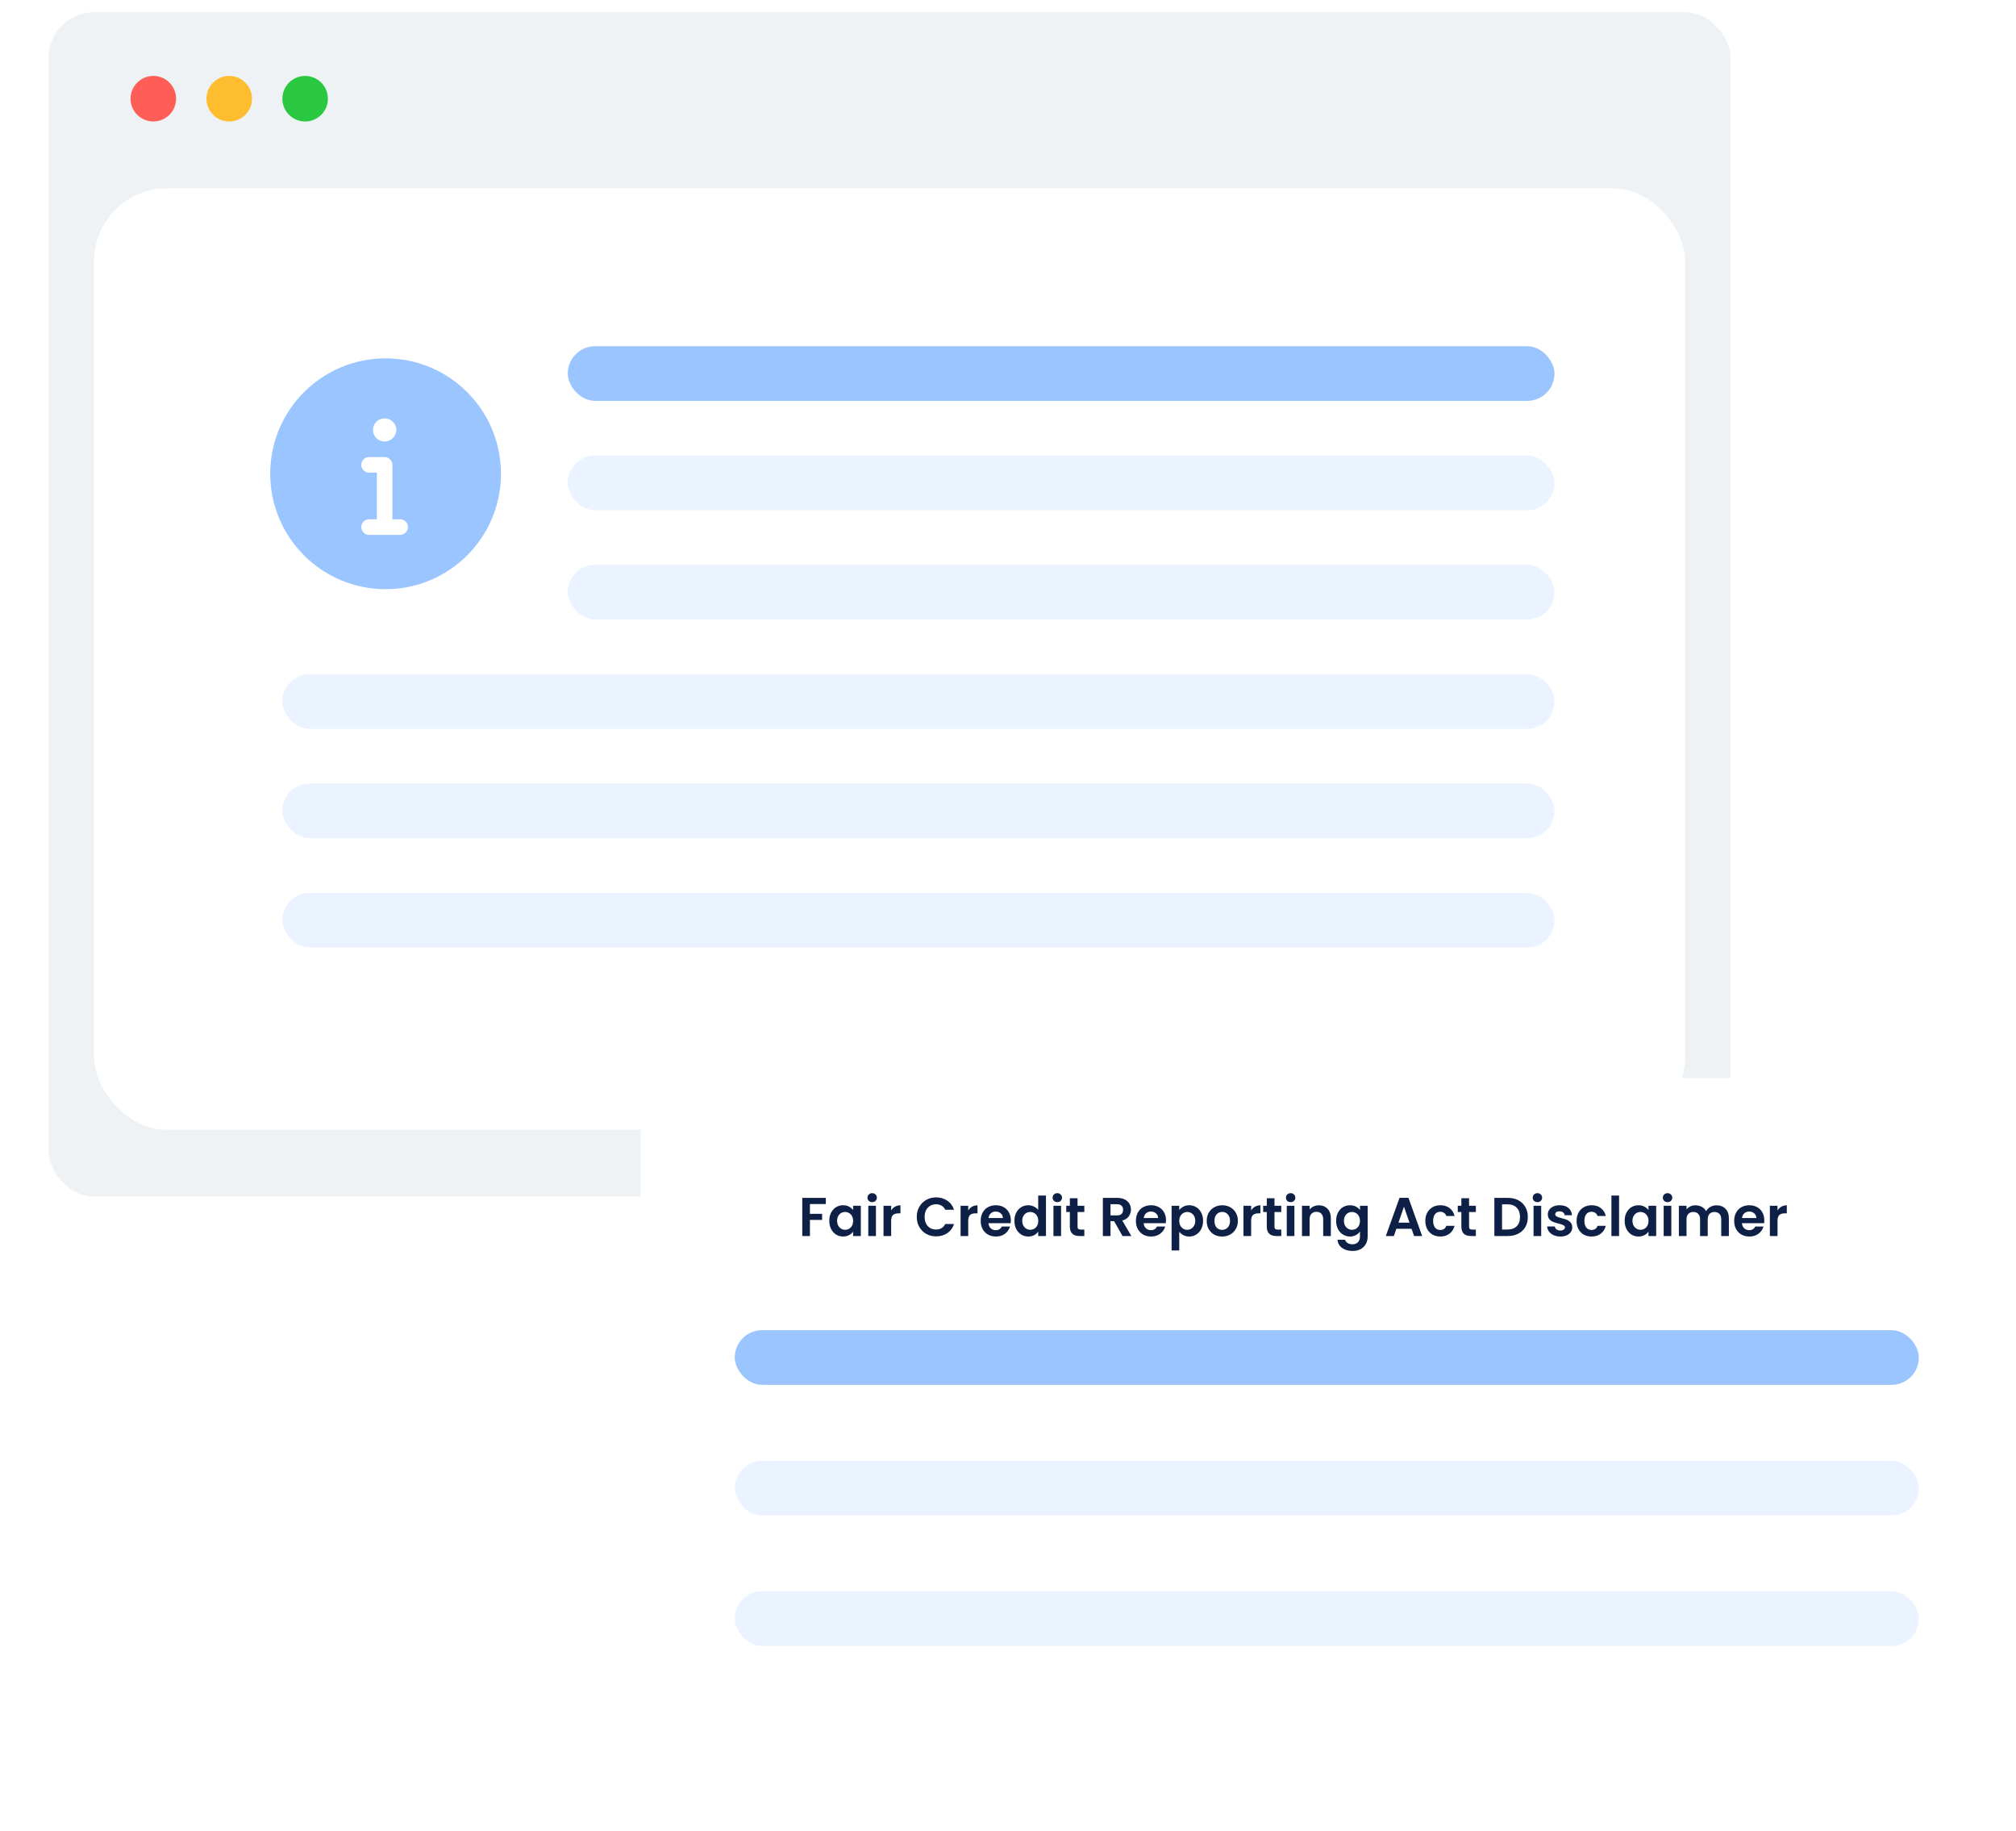 <svg width="664" height="603" viewBox="0 0 664 603" fill="none" xmlns="http://www.w3.org/2000/svg">
<g filter="url(#filter0_d_850_503)">
<rect x="16" y="4" width="554" height="390" rx="15" fill="#EFF2F5"/>
</g>
<rect x="31" y="62" width="524" height="310" rx="24" fill="white"/>
<circle cx="50.5" cy="32.5" r="7.5" fill="#FE5E57"/>
<circle cx="75.5" cy="32.5" r="7.5" fill="#FDBD2F"/>
<circle cx="100.5" cy="32.5" r="7.5" fill="#29C840"/>
<rect opacity="0.2" x="187" y="150" width="325" height="18" rx="9" fill="#9AC5FF"/>
<rect x="187" y="114" width="325" height="18" rx="9" fill="#9AC5FF"/>
<rect opacity="0.2" x="187" y="186" width="325" height="18" rx="9" fill="#9AC5FF"/>
<rect opacity="0.2" x="93" y="222" width="419" height="18" rx="9" fill="#9AC5FF"/>
<rect opacity="0.2" x="93" y="258" width="419" height="18" rx="9" fill="#9AC5FF"/>
<rect opacity="0.2" x="93" y="294" width="419" height="18" rx="9" fill="#9AC5FF"/>
<circle cx="127" cy="156" r="38" fill="#9AC5FF"/>
<path d="M131.812 171C133.174 171 134.375 172.121 134.375 173.562C134.375 174.924 133.174 176.125 131.812 176.125H121.562C120.121 176.125 119 174.924 119 173.562C119 172.121 120.121 171 121.562 171H124.125V155.625H121.562C120.121 155.625 119 154.504 119 153.062C119 151.701 120.121 150.5 121.562 150.5H126.688C128.049 150.5 129.25 151.701 129.25 153.062V171H131.812ZM126.688 145.375C124.525 145.375 122.844 143.693 122.844 141.611C122.844 139.449 124.525 137.768 126.688 137.768C128.77 137.768 130.531 139.449 130.531 141.531C130.531 143.693 128.77 145.375 126.688 145.375Z" fill="white"/>
<g clip-path="url(#clip0_850_503)">
<g filter="url(#filter1_d_850_503)">
<rect x="211" y="355" width="451" height="244" rx="10" fill="white"/>
</g>
<path d="M272 394.436V396.47H266.762V399.692H270.776V401.69H266.762V407H264.242V394.436H272ZM273.139 401.978C273.139 400.97 273.337 400.076 273.733 399.296C274.141 398.516 274.687 397.916 275.371 397.496C276.067 397.076 276.841 396.866 277.693 396.866C278.437 396.866 279.085 397.016 279.637 397.316C280.201 397.616 280.651 397.994 280.987 398.45V397.028H283.525V407H280.987V405.542C280.663 406.01 280.213 406.4 279.637 406.712C279.073 407.012 278.419 407.162 277.675 407.162C276.835 407.162 276.067 406.946 275.371 406.514C274.687 406.082 274.141 405.476 273.733 404.696C273.337 403.904 273.139 402.998 273.139 401.978ZM280.987 402.014C280.987 401.402 280.867 400.88 280.627 400.448C280.387 400.004 280.063 399.668 279.655 399.44C279.247 399.2 278.809 399.08 278.341 399.08C277.873 399.08 277.441 399.194 277.045 399.422C276.649 399.65 276.325 399.986 276.073 400.43C275.833 400.862 275.713 401.378 275.713 401.978C275.713 402.578 275.833 403.106 276.073 403.562C276.325 404.006 276.649 404.348 277.045 404.588C277.453 404.828 277.885 404.948 278.341 404.948C278.809 404.948 279.247 404.834 279.655 404.606C280.063 404.366 280.387 404.03 280.627 403.598C280.867 403.154 280.987 402.626 280.987 402.014ZM287.264 395.84C286.82 395.84 286.448 395.702 286.148 395.426C285.86 395.138 285.716 394.784 285.716 394.364C285.716 393.944 285.86 393.596 286.148 393.32C286.448 393.032 286.82 392.888 287.264 392.888C287.708 392.888 288.074 393.032 288.362 393.32C288.662 393.596 288.812 393.944 288.812 394.364C288.812 394.784 288.662 395.138 288.362 395.426C288.074 395.702 287.708 395.84 287.264 395.84ZM288.506 397.028V407H285.986V397.028H288.506ZM293.516 398.576C293.84 398.048 294.26 397.634 294.776 397.334C295.304 397.034 295.904 396.884 296.576 396.884V399.53H295.91C295.118 399.53 294.518 399.716 294.11 400.088C293.714 400.46 293.516 401.108 293.516 402.032V407H290.996V397.028H293.516V398.576ZM301.95 400.7C301.95 399.464 302.226 398.36 302.778 397.388C303.342 396.404 304.104 395.642 305.064 395.102C306.036 394.55 307.122 394.274 308.322 394.274C309.726 394.274 310.956 394.634 312.012 395.354C313.068 396.074 313.806 397.07 314.226 398.342H311.328C311.04 397.742 310.632 397.292 310.104 396.992C309.588 396.692 308.988 396.542 308.304 396.542C307.572 396.542 306.918 396.716 306.342 397.064C305.778 397.4 305.334 397.88 305.01 398.504C304.698 399.128 304.542 399.86 304.542 400.7C304.542 401.528 304.698 402.26 305.01 402.896C305.334 403.52 305.778 404.006 306.342 404.354C306.918 404.69 307.572 404.858 308.304 404.858C308.988 404.858 309.588 404.708 310.104 404.408C310.632 404.096 311.04 403.64 311.328 403.04H314.226C313.806 404.324 313.068 405.326 312.012 406.046C310.968 406.754 309.738 407.108 308.322 407.108C307.122 407.108 306.036 406.838 305.064 406.298C304.104 405.746 303.342 404.984 302.778 404.012C302.226 403.04 301.95 401.936 301.95 400.7ZM318.899 398.576C319.223 398.048 319.643 397.634 320.159 397.334C320.687 397.034 321.287 396.884 321.959 396.884V399.53H321.293C320.501 399.53 319.901 399.716 319.493 400.088C319.097 400.46 318.899 401.108 318.899 402.032V407H316.379V397.028H318.899V398.576ZM332.926 401.798C332.926 402.158 332.902 402.482 332.854 402.77H325.564C325.624 403.49 325.876 404.054 326.32 404.462C326.764 404.87 327.31 405.074 327.958 405.074C328.894 405.074 329.56 404.672 329.956 403.868H332.674C332.386 404.828 331.834 405.62 331.018 406.244C330.202 406.856 329.2 407.162 328.012 407.162C327.052 407.162 326.188 406.952 325.42 406.532C324.664 406.1 324.07 405.494 323.638 404.714C323.218 403.934 323.008 403.034 323.008 402.014C323.008 400.982 323.218 400.076 323.638 399.296C324.058 398.516 324.646 397.916 325.402 397.496C326.158 397.076 327.028 396.866 328.012 396.866C328.96 396.866 329.806 397.07 330.55 397.478C331.306 397.886 331.888 398.468 332.296 399.224C332.716 399.968 332.926 400.826 332.926 401.798ZM330.316 401.078C330.304 400.43 330.07 399.914 329.614 399.53C329.158 399.134 328.6 398.936 327.94 398.936C327.316 398.936 326.788 399.128 326.356 399.512C325.936 399.884 325.678 400.406 325.582 401.078H330.316ZM334.117 401.978C334.117 400.97 334.315 400.076 334.711 399.296C335.119 398.516 335.671 397.916 336.367 397.496C337.063 397.076 337.837 396.866 338.689 396.866C339.337 396.866 339.955 397.01 340.543 397.298C341.131 397.574 341.599 397.946 341.947 398.414V393.68H344.503V407H341.947V405.524C341.635 406.016 341.197 406.412 340.633 406.712C340.069 407.012 339.415 407.162 338.671 407.162C337.831 407.162 337.063 406.946 336.367 406.514C335.671 406.082 335.119 405.476 334.711 404.696C334.315 403.904 334.117 402.998 334.117 401.978ZM341.965 402.014C341.965 401.402 341.845 400.88 341.605 400.448C341.365 400.004 341.041 399.668 340.633 399.44C340.225 399.2 339.787 399.08 339.319 399.08C338.851 399.08 338.419 399.194 338.023 399.422C337.627 399.65 337.303 399.986 337.051 400.43C336.811 400.862 336.691 401.378 336.691 401.978C336.691 402.578 336.811 403.106 337.051 403.562C337.303 404.006 337.627 404.348 338.023 404.588C338.431 404.828 338.863 404.948 339.319 404.948C339.787 404.948 340.225 404.834 340.633 404.606C341.041 404.366 341.365 404.03 341.605 403.598C341.845 403.154 341.965 402.626 341.965 402.014ZM348.243 395.84C347.799 395.84 347.427 395.702 347.127 395.426C346.839 395.138 346.695 394.784 346.695 394.364C346.695 393.944 346.839 393.596 347.127 393.32C347.427 393.032 347.799 392.888 348.243 392.888C348.687 392.888 349.053 393.032 349.341 393.32C349.641 393.596 349.791 393.944 349.791 394.364C349.791 394.784 349.641 395.138 349.341 395.426C349.053 395.702 348.687 395.84 348.243 395.84ZM349.485 397.028V407H346.965V397.028H349.485ZM354.908 399.098V403.922C354.908 404.258 354.986 404.504 355.142 404.66C355.31 404.804 355.586 404.876 355.97 404.876H357.14V407H355.556C353.432 407 352.37 405.968 352.37 403.904V399.098H351.182V397.028H352.37V394.562H354.908V397.028H357.14V399.098H354.908ZM369.722 407L366.95 402.104H365.762V407H363.242V394.436H367.958C368.93 394.436 369.758 394.61 370.442 394.958C371.126 395.294 371.636 395.756 371.972 396.344C372.32 396.92 372.494 397.568 372.494 398.288C372.494 399.116 372.254 399.866 371.774 400.538C371.294 401.198 370.58 401.654 369.632 401.906L372.638 407H369.722ZM365.762 400.214H367.868C368.552 400.214 369.062 400.052 369.398 399.728C369.734 399.392 369.902 398.93 369.902 398.342C369.902 397.766 369.734 397.322 369.398 397.01C369.062 396.686 368.552 396.524 367.868 396.524H365.762V400.214ZM384.043 401.798C384.043 402.158 384.019 402.482 383.971 402.77H376.681C376.741 403.49 376.993 404.054 377.437 404.462C377.881 404.87 378.427 405.074 379.075 405.074C380.011 405.074 380.677 404.672 381.073 403.868H383.791C383.503 404.828 382.951 405.62 382.135 406.244C381.319 406.856 380.317 407.162 379.129 407.162C378.169 407.162 377.305 406.952 376.537 406.532C375.781 406.1 375.187 405.494 374.755 404.714C374.335 403.934 374.125 403.034 374.125 402.014C374.125 400.982 374.335 400.076 374.755 399.296C375.175 398.516 375.763 397.916 376.519 397.496C377.275 397.076 378.145 396.866 379.129 396.866C380.077 396.866 380.923 397.07 381.667 397.478C382.423 397.886 383.005 398.468 383.413 399.224C383.833 399.968 384.043 400.826 384.043 401.798ZM381.433 401.078C381.421 400.43 381.187 399.914 380.731 399.53C380.275 399.134 379.717 398.936 379.057 398.936C378.433 398.936 377.905 399.128 377.473 399.512C377.053 399.884 376.795 400.406 376.699 401.078H381.433ZM388.403 398.468C388.727 398.012 389.171 397.634 389.735 397.334C390.311 397.022 390.965 396.866 391.697 396.866C392.549 396.866 393.317 397.076 394.001 397.496C394.697 397.916 395.243 398.516 395.639 399.296C396.047 400.064 396.251 400.958 396.251 401.978C396.251 402.998 396.047 403.904 395.639 404.696C395.243 405.476 394.697 406.082 394.001 406.514C393.317 406.946 392.549 407.162 391.697 407.162C390.965 407.162 390.317 407.012 389.753 406.712C389.201 406.412 388.751 406.034 388.403 405.578V411.752H385.883V397.028H388.403V398.468ZM393.677 401.978C393.677 401.378 393.551 400.862 393.299 400.43C393.059 399.986 392.735 399.65 392.327 399.422C391.931 399.194 391.499 399.08 391.031 399.08C390.575 399.08 390.143 399.2 389.735 399.44C389.339 399.668 389.015 400.004 388.763 400.448C388.523 400.892 388.403 401.414 388.403 402.014C388.403 402.614 388.523 403.136 388.763 403.58C389.015 404.024 389.339 404.366 389.735 404.606C390.143 404.834 390.575 404.948 391.031 404.948C391.499 404.948 391.931 404.828 392.327 404.588C392.735 404.348 393.059 404.006 393.299 403.562C393.551 403.118 393.677 402.59 393.677 401.978ZM402.51 407.162C401.55 407.162 400.686 406.952 399.918 406.532C399.15 406.1 398.544 405.494 398.1 404.714C397.668 403.934 397.452 403.034 397.452 402.014C397.452 400.994 397.674 400.094 398.118 399.314C398.574 398.534 399.192 397.934 399.972 397.514C400.752 397.082 401.622 396.866 402.582 396.866C403.542 396.866 404.412 397.082 405.192 397.514C405.972 397.934 406.584 398.534 407.028 399.314C407.484 400.094 407.712 400.994 407.712 402.014C407.712 403.034 407.478 403.934 407.01 404.714C406.554 405.494 405.93 406.1 405.138 406.532C404.358 406.952 403.482 407.162 402.51 407.162ZM402.51 404.966C402.966 404.966 403.392 404.858 403.788 404.642C404.196 404.414 404.52 404.078 404.76 403.634C405 403.19 405.12 402.65 405.12 402.014C405.12 401.066 404.868 400.34 404.364 399.836C403.872 399.32 403.266 399.062 402.546 399.062C401.826 399.062 401.22 399.32 400.728 399.836C400.248 400.34 400.008 401.066 400.008 402.014C400.008 402.962 400.242 403.694 400.71 404.21C401.19 404.714 401.79 404.966 402.51 404.966ZM412.08 398.576C412.404 398.048 412.824 397.634 413.34 397.334C413.868 397.034 414.468 396.884 415.14 396.884V399.53H414.474C413.682 399.53 413.082 399.716 412.674 400.088C412.278 400.46 412.08 401.108 412.08 402.032V407H409.56V397.028H412.08V398.576ZM419.772 399.098V403.922C419.772 404.258 419.85 404.504 420.006 404.66C420.174 404.804 420.45 404.876 420.834 404.876H422.004V407H420.42C418.296 407 417.234 405.968 417.234 403.904V399.098H416.046V397.028H417.234V394.562H419.772V397.028H422.004V399.098H419.772ZM425.094 395.84C424.65 395.84 424.278 395.702 423.978 395.426C423.69 395.138 423.546 394.784 423.546 394.364C423.546 393.944 423.69 393.596 423.978 393.32C424.278 393.032 424.65 392.888 425.094 392.888C425.538 392.888 425.904 393.032 426.192 393.32C426.492 393.596 426.642 393.944 426.642 394.364C426.642 394.784 426.492 395.138 426.192 395.426C425.904 395.702 425.538 395.84 425.094 395.84ZM426.336 397.028V407H423.816V397.028H426.336ZM434.352 396.884C435.54 396.884 436.5 397.262 437.232 398.018C437.964 398.762 438.33 399.806 438.33 401.15V407H435.81V401.492C435.81 400.7 435.612 400.094 435.216 399.674C434.82 399.242 434.28 399.026 433.596 399.026C432.9 399.026 432.348 399.242 431.94 399.674C431.544 400.094 431.346 400.7 431.346 401.492V407H428.826V397.028H431.346V398.27C431.682 397.838 432.108 397.502 432.624 397.262C433.152 397.01 433.728 396.884 434.352 396.884ZM444.632 396.866C445.376 396.866 446.03 397.016 446.594 397.316C447.158 397.604 447.602 397.982 447.926 398.45V397.028H450.464V407.072C450.464 407.996 450.278 408.818 449.906 409.538C449.534 410.27 448.976 410.846 448.232 411.266C447.488 411.698 446.588 411.914 445.532 411.914C444.116 411.914 442.952 411.584 442.04 410.924C441.14 410.264 440.63 409.364 440.51 408.224H443.012C443.144 408.68 443.426 409.04 443.858 409.304C444.302 409.58 444.836 409.718 445.46 409.718C446.192 409.718 446.786 409.496 447.242 409.052C447.698 408.62 447.926 407.96 447.926 407.072V405.524C447.602 405.992 447.152 406.382 446.576 406.694C446.012 407.006 445.364 407.162 444.632 407.162C443.792 407.162 443.024 406.946 442.328 406.514C441.632 406.082 441.08 405.476 440.672 404.696C440.276 403.904 440.078 402.998 440.078 401.978C440.078 400.97 440.276 400.076 440.672 399.296C441.08 398.516 441.626 397.916 442.31 397.496C443.006 397.076 443.78 396.866 444.632 396.866ZM447.926 402.014C447.926 401.402 447.806 400.88 447.566 400.448C447.326 400.004 447.002 399.668 446.594 399.44C446.186 399.2 445.748 399.08 445.28 399.08C444.812 399.08 444.38 399.194 443.984 399.422C443.588 399.65 443.264 399.986 443.012 400.43C442.772 400.862 442.652 401.378 442.652 401.978C442.652 402.578 442.772 403.106 443.012 403.562C443.264 404.006 443.588 404.348 443.984 404.588C444.392 404.828 444.824 404.948 445.28 404.948C445.748 404.948 446.186 404.834 446.594 404.606C447.002 404.366 447.326 404.03 447.566 403.598C447.806 403.154 447.926 402.626 447.926 402.014ZM464.919 404.606H459.915L459.087 407H456.441L460.959 394.418H463.893L468.411 407H465.747L464.919 404.606ZM464.235 402.59L462.417 397.334L460.599 402.59H464.235ZM469.451 402.014C469.451 400.982 469.661 400.082 470.081 399.314C470.501 398.534 471.083 397.934 471.827 397.514C472.571 397.082 473.423 396.866 474.383 396.866C475.619 396.866 476.639 397.178 477.443 397.802C478.259 398.414 478.805 399.278 479.081 400.394H476.363C476.219 399.962 475.973 399.626 475.625 399.386C475.289 399.134 474.869 399.008 474.365 399.008C473.645 399.008 473.075 399.272 472.655 399.8C472.235 400.316 472.025 401.054 472.025 402.014C472.025 402.962 472.235 403.7 472.655 404.228C473.075 404.744 473.645 405.002 474.365 405.002C475.385 405.002 476.051 404.546 476.363 403.634H479.081C478.805 404.714 478.259 405.572 477.443 406.208C476.627 406.844 475.607 407.162 474.383 407.162C473.423 407.162 472.571 406.952 471.827 406.532C471.083 406.1 470.501 405.5 470.081 404.732C469.661 403.952 469.451 403.046 469.451 402.014ZM483.862 399.098V403.922C483.862 404.258 483.94 404.504 484.096 404.66C484.264 404.804 484.54 404.876 484.924 404.876H486.094V407H484.51C482.386 407 481.324 405.968 481.324 403.904V399.098H480.136V397.028H481.324V394.562H483.862V397.028H486.094V399.098H483.862ZM496.587 394.436C497.907 394.436 499.065 394.694 500.061 395.21C501.069 395.726 501.843 396.464 502.383 397.424C502.935 398.372 503.211 399.476 503.211 400.736C503.211 401.996 502.935 403.1 502.383 404.048C501.843 404.984 501.069 405.71 500.061 406.226C499.065 406.742 497.907 407 496.587 407H492.195V394.436H496.587ZM496.497 404.858C497.817 404.858 498.837 404.498 499.557 403.778C500.277 403.058 500.637 402.044 500.637 400.736C500.637 399.428 500.277 398.408 499.557 397.676C498.837 396.932 497.817 396.56 496.497 396.56H494.715V404.858H496.497ZM506.375 395.84C505.931 395.84 505.559 395.702 505.259 395.426C504.971 395.138 504.827 394.784 504.827 394.364C504.827 393.944 504.971 393.596 505.259 393.32C505.559 393.032 505.931 392.888 506.375 392.888C506.819 392.888 507.185 393.032 507.473 393.32C507.773 393.596 507.923 393.944 507.923 394.364C507.923 394.784 507.773 395.138 507.473 395.426C507.185 395.702 506.819 395.84 506.375 395.84ZM507.617 397.028V407H505.097V397.028H507.617ZM513.923 407.162C513.107 407.162 512.375 407.018 511.727 406.73C511.079 406.43 510.563 406.028 510.179 405.524C509.807 405.02 509.603 404.462 509.567 403.85H512.105C512.153 404.234 512.339 404.552 512.663 404.804C512.999 405.056 513.413 405.182 513.905 405.182C514.385 405.182 514.757 405.086 515.021 404.894C515.297 404.702 515.435 404.456 515.435 404.156C515.435 403.832 515.267 403.592 514.931 403.436C514.607 403.268 514.085 403.088 513.365 402.896C512.621 402.716 512.009 402.53 511.529 402.338C511.061 402.146 510.653 401.852 510.305 401.456C509.969 401.06 509.801 400.526 509.801 399.854C509.801 399.302 509.957 398.798 510.269 398.342C510.593 397.886 511.049 397.526 511.637 397.262C512.237 396.998 512.939 396.866 513.743 396.866C514.931 396.866 515.879 397.166 516.587 397.766C517.295 398.354 517.685 399.152 517.757 400.16H515.345C515.309 399.764 515.141 399.452 514.841 399.224C514.553 398.984 514.163 398.864 513.671 398.864C513.215 398.864 512.861 398.948 512.609 399.116C512.369 399.284 512.249 399.518 512.249 399.818C512.249 400.154 512.417 400.412 512.753 400.592C513.089 400.76 513.611 400.934 514.319 401.114C515.039 401.294 515.633 401.48 516.101 401.672C516.569 401.864 516.971 402.164 517.307 402.572C517.655 402.968 517.835 403.496 517.847 404.156C517.847 404.732 517.685 405.248 517.361 405.704C517.049 406.16 516.593 406.52 515.993 406.784C515.405 407.036 514.715 407.162 513.923 407.162ZM519.268 402.014C519.268 400.982 519.478 400.082 519.898 399.314C520.318 398.534 520.9 397.934 521.644 397.514C522.388 397.082 523.24 396.866 524.2 396.866C525.436 396.866 526.456 397.178 527.26 397.802C528.076 398.414 528.622 399.278 528.898 400.394H526.18C526.036 399.962 525.79 399.626 525.442 399.386C525.106 399.134 524.686 399.008 524.182 399.008C523.462 399.008 522.892 399.272 522.472 399.8C522.052 400.316 521.842 401.054 521.842 402.014C521.842 402.962 522.052 403.7 522.472 404.228C522.892 404.744 523.462 405.002 524.182 405.002C525.202 405.002 525.868 404.546 526.18 403.634H528.898C528.622 404.714 528.076 405.572 527.26 406.208C526.444 406.844 525.424 407.162 524.2 407.162C523.24 407.162 522.388 406.952 521.644 406.532C520.9 406.1 520.318 405.5 519.898 404.732C519.478 403.952 519.268 403.046 519.268 402.014ZM533.264 393.68V407H530.744V393.68H533.264ZM535.106 401.978C535.106 400.97 535.304 400.076 535.7 399.296C536.108 398.516 536.654 397.916 537.338 397.496C538.034 397.076 538.808 396.866 539.66 396.866C540.404 396.866 541.052 397.016 541.604 397.316C542.168 397.616 542.618 397.994 542.954 398.45V397.028H545.492V407H542.954V405.542C542.63 406.01 542.18 406.4 541.604 406.712C541.04 407.012 540.386 407.162 539.642 407.162C538.802 407.162 538.034 406.946 537.338 406.514C536.654 406.082 536.108 405.476 535.7 404.696C535.304 403.904 535.106 402.998 535.106 401.978ZM542.954 402.014C542.954 401.402 542.834 400.88 542.594 400.448C542.354 400.004 542.03 399.668 541.622 399.44C541.214 399.2 540.776 399.08 540.308 399.08C539.84 399.08 539.408 399.194 539.012 399.422C538.616 399.65 538.292 399.986 538.04 400.43C537.8 400.862 537.68 401.378 537.68 401.978C537.68 402.578 537.8 403.106 538.04 403.562C538.292 404.006 538.616 404.348 539.012 404.588C539.42 404.828 539.852 404.948 540.308 404.948C540.776 404.948 541.214 404.834 541.622 404.606C542.03 404.366 542.354 404.03 542.594 403.598C542.834 403.154 542.954 402.626 542.954 402.014ZM549.231 395.84C548.787 395.84 548.415 395.702 548.115 395.426C547.827 395.138 547.683 394.784 547.683 394.364C547.683 393.944 547.827 393.596 548.115 393.32C548.415 393.032 548.787 392.888 549.231 392.888C549.675 392.888 550.041 393.032 550.329 393.32C550.629 393.596 550.779 393.944 550.779 394.364C550.779 394.784 550.629 395.138 550.329 395.426C550.041 395.702 549.675 395.84 549.231 395.84ZM550.473 397.028V407H547.953V397.028H550.473ZM565.347 396.884C566.571 396.884 567.555 397.262 568.299 398.018C569.055 398.762 569.433 399.806 569.433 401.15V407H566.913V401.492C566.913 400.712 566.715 400.118 566.319 399.71C565.923 399.29 565.383 399.08 564.699 399.08C564.015 399.08 563.469 399.29 563.061 399.71C562.665 400.118 562.467 400.712 562.467 401.492V407H559.947V401.492C559.947 400.712 559.749 400.118 559.353 399.71C558.957 399.29 558.417 399.08 557.733 399.08C557.037 399.08 556.485 399.29 556.077 399.71C555.681 400.118 555.483 400.712 555.483 401.492V407H552.963V397.028H555.483V398.234C555.807 397.814 556.221 397.484 556.725 397.244C557.241 397.004 557.805 396.884 558.417 396.884C559.197 396.884 559.893 397.052 560.505 397.388C561.117 397.712 561.591 398.18 561.927 398.792C562.251 398.216 562.719 397.754 563.331 397.406C563.955 397.058 564.627 396.884 565.347 396.884ZM581.094 401.798C581.094 402.158 581.07 402.482 581.022 402.77H573.732C573.792 403.49 574.044 404.054 574.488 404.462C574.932 404.87 575.478 405.074 576.126 405.074C577.062 405.074 577.728 404.672 578.124 403.868H580.842C580.554 404.828 580.002 405.62 579.186 406.244C578.37 406.856 577.368 407.162 576.18 407.162C575.22 407.162 574.356 406.952 573.588 406.532C572.832 406.1 572.238 405.494 571.806 404.714C571.386 403.934 571.176 403.034 571.176 402.014C571.176 400.982 571.386 400.076 571.806 399.296C572.226 398.516 572.814 397.916 573.57 397.496C574.326 397.076 575.196 396.866 576.18 396.866C577.128 396.866 577.974 397.07 578.718 397.478C579.474 397.886 580.056 398.468 580.464 399.224C580.884 399.968 581.094 400.826 581.094 401.798ZM578.484 401.078C578.472 400.43 578.238 399.914 577.782 399.53C577.326 399.134 576.768 398.936 576.108 398.936C575.484 398.936 574.956 399.128 574.524 399.512C574.104 399.884 573.846 400.406 573.75 401.078H578.484ZM585.453 398.576C585.777 398.048 586.197 397.634 586.713 397.334C587.241 397.034 587.841 396.884 588.513 396.884V399.53H587.847C587.055 399.53 586.455 399.716 586.047 400.088C585.651 400.46 585.453 401.108 585.453 402.032V407H582.933V397.028H585.453V398.576Z" fill="#0E2045"/>
<rect x="242" y="438" width="390" height="18" rx="9" fill="#9AC5FF"/>
<rect opacity="0.2" x="242" y="481" width="390" height="18" rx="9" fill="#9AC5FF"/>
<rect opacity="0.2" x="242" y="524" width="390" height="18" rx="9" fill="#9AC5FF"/>
</g>
<path d="M187.061 495.061C187.646 494.475 187.646 493.525 187.061 492.939L177.515 483.393C176.929 482.808 175.979 482.808 175.393 483.393C174.808 483.979 174.808 484.929 175.393 485.515L183.879 494L175.393 502.485C174.808 503.071 174.808 504.021 175.393 504.607C175.979 505.192 176.929 505.192 177.515 504.607L187.061 495.061ZM114.5 421C114.5 420.172 113.828 419.5 113 419.5C112.172 419.5 111.5 420.172 111.5 421H114.5ZM186 492.5C146.512 492.5 114.5 460.488 114.5 421H111.5C111.5 462.145 144.855 495.5 186 495.5V492.5Z" fill="white"/>
<defs>
<filter id="filter0_d_850_503" x="12" y="0" width="562" height="398" filterUnits="userSpaceOnUse" color-interpolation-filters="sRGB">
<feFlood flood-opacity="0" result="BackgroundImageFix"/>
<feColorMatrix in="SourceAlpha" type="matrix" values="0 0 0 0 0 0 0 0 0 0 0 0 0 0 0 0 0 0 127 0" result="hardAlpha"/>
<feOffset/>
<feGaussianBlur stdDeviation="2"/>
<feComposite in2="hardAlpha" operator="out"/>
<feColorMatrix type="matrix" values="0 0 0 0 0.875 0 0 0 0 0.886 0 0 0 0 0.902 0 0 0 1 0"/>
<feBlend mode="normal" in2="BackgroundImageFix" result="effect1_dropShadow_850_503"/>
<feBlend mode="normal" in="SourceGraphic" in2="effect1_dropShadow_850_503" result="shape"/>
</filter>
<filter id="filter1_d_850_503" x="207" y="351" width="459" height="252" filterUnits="userSpaceOnUse" color-interpolation-filters="sRGB">
<feFlood flood-opacity="0" result="BackgroundImageFix"/>
<feColorMatrix in="SourceAlpha" type="matrix" values="0 0 0 0 0 0 0 0 0 0 0 0 0 0 0 0 0 0 127 0" result="hardAlpha"/>
<feOffset/>
<feGaussianBlur stdDeviation="2"/>
<feComposite in2="hardAlpha" operator="out"/>
<feColorMatrix type="matrix" values="0 0 0 0 0.875 0 0 0 0 0.886 0 0 0 0 0.902 0 0 0 1 0"/>
<feBlend mode="normal" in2="BackgroundImageFix" result="effect1_dropShadow_850_503"/>
<feBlend mode="normal" in="SourceGraphic" in2="effect1_dropShadow_850_503" result="shape"/>
</filter>
<clipPath id="clip0_850_503">
<rect width="457" height="252" fill="white" transform="translate(207 351)"/>
</clipPath>
</defs>
</svg>
